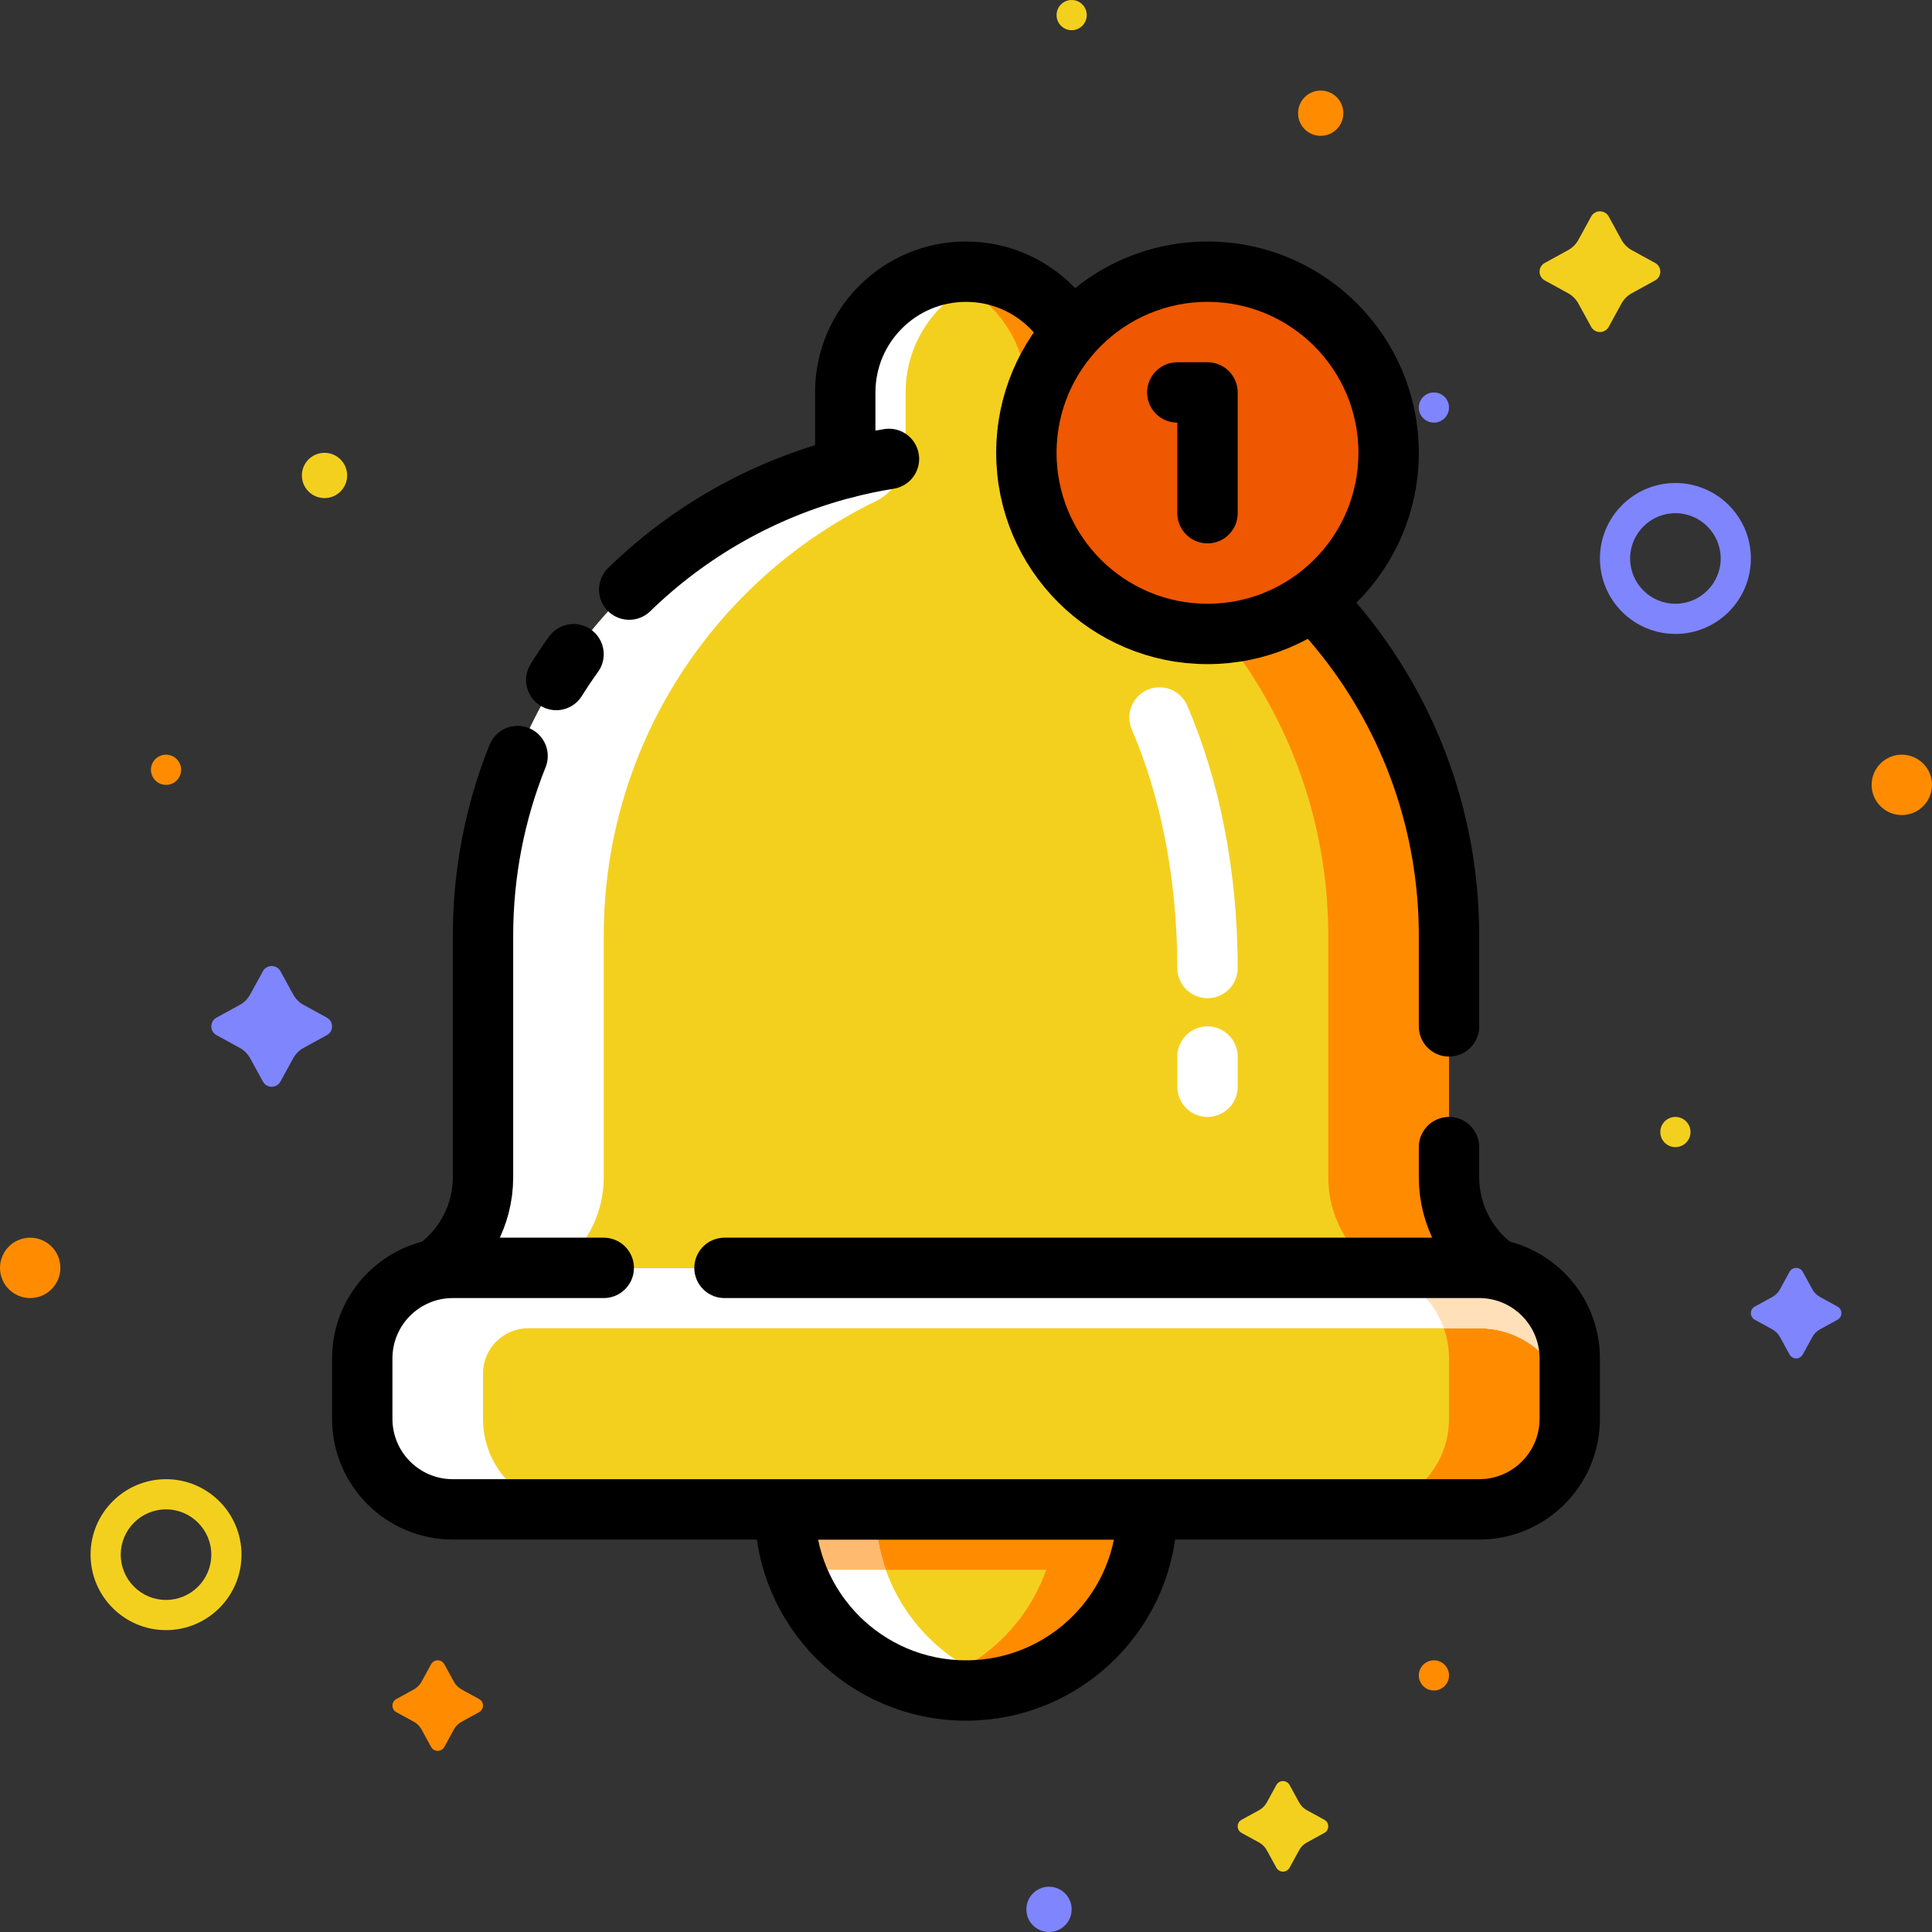 <?xml version="1.0" encoding="UTF-8"?>
<svg id="Layer_2" data-name="Layer 2" xmlns="http://www.w3.org/2000/svg" viewBox="0 0 64 64">
  <rect x="0" y="0" width="64" height="64" fill="#333333" stroke="none"/>
  <g id="Layer_2-2" data-name="Layer 2">
    <g>
      <path d="m55.5,21c-1.379,0-2.5-1.121-2.5-2.5s1.121-2.5,2.5-2.5,2.5,1.121,2.5,2.5-1.121,2.5-2.5,2.5Zm0-4c-.828,0-1.5.674-1.5,1.5,0,.828.672,1.5,1.5,1.5.826,0,1.5-.672,1.5-1.5,0-.826-.674-1.5-1.5-1.5Z" style="fill: #7f85fc; stroke-width: 0px;"/>
      <path d="m5.5,54c-1.379,0-2.5-1.121-2.5-2.5s1.121-2.5,2.5-2.5,2.5,1.121,2.5,2.5-1.121,2.5-2.5,2.5Zm0-4c-.828,0-1.5.674-1.5,1.5,0,.828.672,1.5,1.5,1.5.826,0,1.5-.672,1.5-1.5,0-.826-.674-1.5-1.5-1.5Z" style="fill: #f4d01e; stroke-width: 0px;"/>
      <path d="m10.829,33.711c-.107-.058-.633-.347-.775-.425-.143-.078-.26-.197-.34-.34-.08-.143-.365-.67-.424-.775s-.17-.171-.29-.171-.231.065-.29.171-.344.633-.424.775c-.08.143-.197.262-.34.34-.143.078-.668.367-.775.425-.107.058-.171.17-.171.289s.064.231.171.289c.107.058.633.347.775.425.143.078.26.197.34.34.08.143.365.67.424.775s.17.171.29.171.231-.065.29-.171.344-.633.424-.775c.08-.143.197-.262.34-.34.143-.078.668-.367.775-.425.107-.058.171-.17.171-.289s-.064-.231-.171-.289Z" style="fill: #7f85fc; stroke-width: 0px;"/>
      <path d="m54.829,8.711c-.107-.058-.633-.347-.775-.425-.143-.078-.26-.197-.34-.34-.08-.143-.365-.67-.424-.775s-.17-.171-.29-.171-.231.065-.29.171-.344.633-.424.775c-.08.143-.197.262-.34.34-.143.078-.668.367-.775.425-.107.058-.171.17-.171.289s.064.231.171.289c.107.058.633.347.775.425.143.078.26.197.34.34.08.143.365.67.424.775s.17.171.29.171.231-.065.29-.171.344-.633.424-.775c.08-.143.197-.262.34-.34.143-.078.668-.367.775-.425.107-.058.171-.17.171-.289s-.064-.231-.171-.289Z" style="fill: #f4d01e; stroke-width: 0px;"/>
      <path d="m43.872,60.283c-.08-.044-.475-.261-.582-.319s-.195-.146-.254-.254-.273-.504-.318-.582-.127-.128-.218-.128-.173.05-.218.128-.26.475-.318.582-.146.195-.254.254-.502.275-.582.319-.128.127-.128.217.048.173.128.217.475.261.582.319.195.146.254.254.273.504.318.582.127.128.218.128.173-.05.218-.128.26-.475.318-.582.146-.195.254-.254.502-.275.582-.319.128-.127.128-.217-.048-.173-.128-.217Z" style="fill: #f4d01e; stroke-width: 0px;"/>
      <path d="m15.872,56.283c-.08-.044-.475-.261-.582-.319s-.195-.146-.254-.254-.273-.504-.318-.582-.127-.128-.218-.128-.173.05-.218.128-.26.475-.318.582-.146.195-.254.254-.502.275-.582.319-.128.127-.128.217.048.173.128.217.475.261.582.319.195.146.254.254.273.504.318.582.127.128.218.128.173-.05.218-.128.26-.475.318-.582.146-.195.254-.254.502-.275.582-.319.128-.127.128-.217-.048-.173-.128-.217Z" style="fill: #ff8c00; stroke-width: 0px;"/>
      <path d="m60.872,43.283c-.08-.044-.475-.261-.582-.319s-.195-.146-.254-.254-.273-.504-.318-.582-.127-.128-.218-.128-.173.05-.218.128-.26.475-.318.582-.146.195-.254.254-.502.275-.582.319-.128.127-.128.217.048.173.128.217.475.261.582.319.195.146.254.254.273.504.318.582.127.128.218.128.173-.05.218-.128.26-.475.318-.582.146-.195.254-.254.502-.275.582-.319.128-.127.128-.217-.048-.173-.128-.217Z" style="fill: #7f85fc; stroke-width: 0px;"/>
      <circle cx="43.75" cy="3.75" r=".75" style="fill: #ff8c00; stroke-width: 0px;"/>
      <circle cx="10.75" cy="15.75" r=".75" style="fill: #f4d01e; stroke-width: 0px;"/>
      <circle cx="34.75" cy="63.25" r=".75" style="fill: #7f85fc; stroke-width: 0px;"/>
      <circle cx="35.5" cy=".5" r=".5" style="fill: #f4d01e; stroke-width: 0px;"/>
      <circle cx="5.5" cy="25.5" r=".5" style="fill: #ff8c00; stroke-width: 0px;"/>
      <circle cx="55.5" cy="37.5" r=".5" style="fill: #f4d01e; stroke-width: 0px;"/>
      <circle cx="47.5" cy="55.5" r=".5" style="fill: #ff8c00; stroke-width: 0px;"/>
      <circle cx="47.5" cy="13.5" r=".5" style="fill: #7f85fc; stroke-width: 0px;"/>
      <circle cx="63" cy="26" r="1" style="fill: #ff8c00; stroke-width: 0px;"/>
      <circle cx="1" cy="42" r="1" style="fill: #ff8c00; stroke-width: 0px;"/>
    </g>
  </g>
  <g id="Layer_3" data-name="Layer 3">
    <g>
      <g>
        <path d="m38,50c0,3.314-2.686,6-6,6s-6-2.686-6-6h12Z" style="fill: #f4d01e; stroke-width: 0px;"/>
        <path d="m26,50c0,.701.121,1.374.342,2h8.317c-.66,1.868-2.22,3.312-4.159,3.811.479.123.982.189,1.5.189,3.314,0,6-2.686,6-6h-12Z" style="fill: #ff8c00; stroke-width: 0px;"/>
        <path d="m26,50c0,3.314,2.686,6,6,6,.518,0,1.021-.066,1.5-.189-2.588-.666-4.5-3.015-4.5-5.811h-3Z" style="fill: #fff; stroke-width: 0px;"/>
        <path d="m26,50c0,.701.121,1.374.342,2h3c-.221-.625-.342-1.299-.342-2h-3Z" style="fill: #feba6f; stroke-width: 0px;"/>
        <path d="m38,50c0,3.314-2.686,6-6,6s-6-2.686-6-6h12Z" style="fill: none; stroke: #000; stroke-linecap: round; stroke-linejoin: round; stroke-width: 2px;"/>
      </g>
      <g>
        <path d="m49.664,42.109c-1.04-.693-1.664-1.86-1.664-3.109v-8c0-7.455-5.099-13.72-12-15.496v-2.504c0-2.209-1.791-4-4-4s-4,1.791-4,4v2.504c-6.901,1.776-12,8.041-12,15.496v8c0,1.25-.625,2.416-1.664,3.109l-1.336.891h38l-1.336-.891Z" style="fill: #f4d01e; stroke-width: 0px;"/>
        <path d="m32,9c2.209,0,4,1.791,4,4v2.504c6.901,1.776,12,8.04,12,15.496v8c0,1.25.625,2.416,1.664,3.109l1.336.891h-4l-1.336-.891c-1.04-.693-1.664-1.86-1.664-3.109v-8c0-6.325-3.671-11.793-8.998-14.39-.612-.298-1.002-.921-1.002-1.602v-2.008c0-1.864-1.275-3.43-3-3.874.32-.082.655-.126,1-.126Z" style="fill: #ff8c00; stroke-width: 0px;"/>
        <path d="m32,9c-2.209,0-4,1.791-4,4v2.504c-6.901,1.776-12,8.04-12,15.496v8c0,1.25-.625,2.416-1.664,3.109l-1.336.891h4l1.336-.891c1.04-.693,1.664-1.86,1.664-3.109v-8c0-6.325,3.671-11.793,8.998-14.39.612-.298,1.002-.921,1.002-1.602v-2.008c0-1.864,1.275-3.43,3-3.874-.32-.082-.655-.126-1-.126Z" style="fill: #fff; stroke-width: 0px;"/>
        <path d="m48,34v-3c0-7.455-5.099-13.72-12-15.496v-2.504c0-2.209-1.791-4-4-4s-4,1.791-4,4v2.504c-2.738.705-5.192,2.116-7.157,4.027" style="fill: none; stroke: #000; stroke-linecap: round; stroke-linejoin: round; stroke-width: 2px;"/>
        <path d="m17.145,25.045c-.739,1.841-1.145,3.85-1.145,5.955v8c0,1.25-.625,2.416-1.664,3.109l-1.336.891h38l-1.336-.891c-1.04-.693-1.664-1.86-1.664-3.109v-1" style="fill: none; stroke: #000; stroke-linecap: round; stroke-linejoin: round; stroke-width: 2px;"/>
        <path d="m18.999,21.672c-.2.278-.391.563-.573.854" style="fill: none; stroke: #000; stroke-linecap: round; stroke-linejoin: round; stroke-width: 2px;"/>
        <path d="m36,15.504c-.475-.122-.958-.223-1.448-.302" style="fill: none; stroke: #000; stroke-linecap: round; stroke-linejoin: round; stroke-width: 2px;"/>
        <path d="m28,15.504c.475-.122.958-.223,1.448-.302" style="fill: none; stroke: #000; stroke-linecap: round; stroke-linejoin: round; stroke-width: 2px;"/>
      </g>
      <g>
        <rect x="12" y="42" width="40" height="8" rx="3" ry="3" style="fill: #f4d01e; stroke-width: 0px;"/>
        <path d="m52,45c0-1.657-1.343-3-3-3h-4c1.657,0,3,1.343,3,3v2c0,1.657-1.343,3-3,3h4c1.657,0,3-1.343,3-3v-2Z" style="fill: #ff8c00; stroke-width: 0px;"/>
        <path d="m52,45c0-1.657-1.343-3-3-3H15c-1.657,0-3,1.343-3,3v2c0,1.657,1.343,3,3,3h4c-1.657,0-3-1.343-3-3v-1.5c0-.828.672-1.5,1.5-1.5h31.5c1.657,0,3,1.343,3,3v-2Z" style="fill: #fff; stroke-width: 0px;"/>
        <path d="m52,45c0-1.657-1.343-3-3-3h-4c1.306,0,2.417.835,2.829,2h1.171c1.657,0,3,1.343,3,3v-2Z" style="fill: #ffe0b8; stroke-width: 0px;"/>
        <path d="m20,42h-5c-1.657,0-3,1.343-3,3v2c0,1.657,1.343,3,3,3h34c1.657,0,3-1.343,3-3v-2c0-1.657-1.343-3-3-3h-25" style="fill: none; stroke: #000; stroke-linecap: round; stroke-linejoin: round; stroke-width: 2px;"/>
      </g>
      <g>
        <line x1="40" y1="36" x2="40" y2="35" style="fill: none; stroke: #fff; stroke-linecap: round; stroke-linejoin: round; stroke-width: 2px;"/>
        <path d="m40,32.067c0-3.112-.592-5.985-1.59-8.299" style="fill: none; stroke: #fff; stroke-linecap: round; stroke-linejoin: round; stroke-width: 2px;"/>
      </g>
      <g>
        <circle cx="40" cy="15" r="6" style="fill: #ef5700; stroke: #000; stroke-linecap: round; stroke-linejoin: round; stroke-width: 2px;"/>
        <polyline points="40 17 40 13 39 13" style="fill: none; stroke: #000; stroke-linecap: round; stroke-linejoin: round; stroke-width: 2px;"/>
      </g>
    </g>
  </g>
</svg>